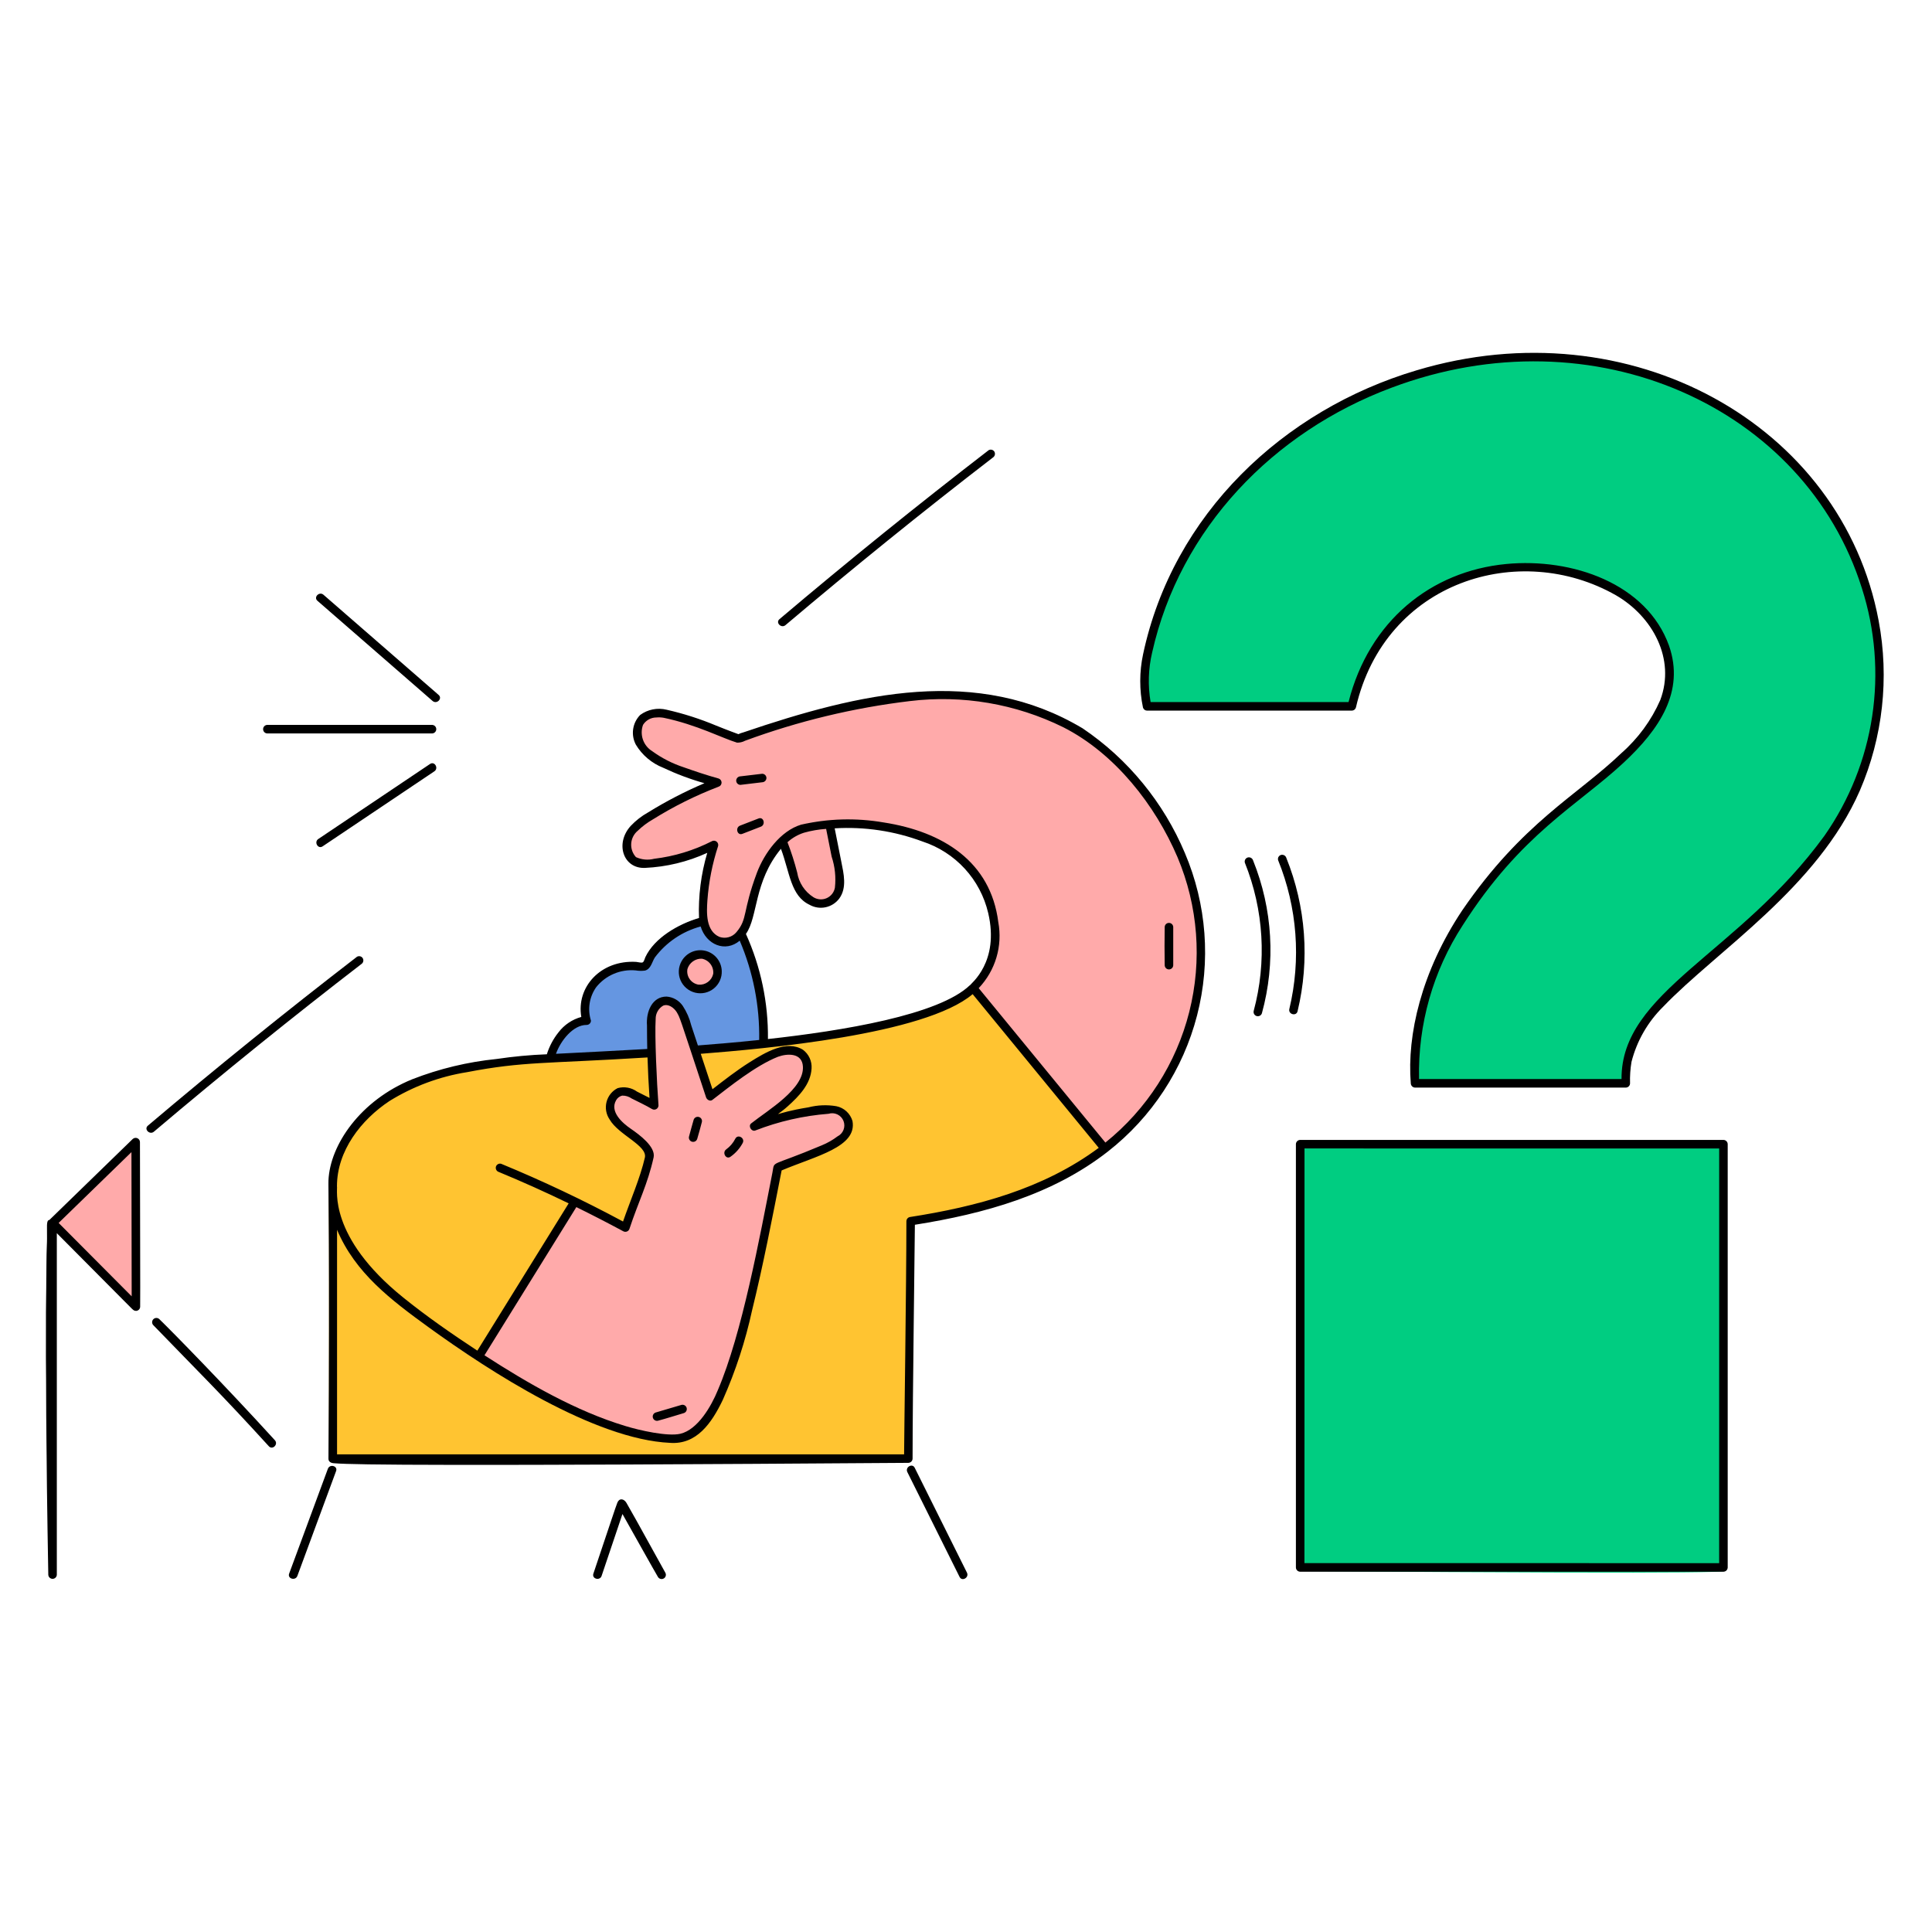 <svg width="400" height="400" viewBox="0 0 400 400" fill="none" xmlns="http://www.w3.org/2000/svg">
<path d="M154.295 193.348C151.219 197.614 145.525 196.108 144.851 190.148C140.561 191.208 136.786 193.756 134.199 197.338C133.453 198.466 133.525 199.184 133.089 199.36C132.621 199.415 132.147 199.386 131.689 199.274C124.489 198.854 119.307 204.384 120.489 210.64C118.572 211.13 116.879 212.259 115.689 213.84C114.612 215.197 113.798 216.743 113.289 218.398C113.825 218.37 130.939 217.498 134.101 217.302C134.063 215.638 134.035 213.976 134.041 212.302C133.831 209.468 135.085 206.452 137.967 206.448C138.616 206.495 139.246 206.687 139.81 207.01C140.375 207.334 140.859 207.78 141.227 208.316C142.033 209.54 142.621 210.893 142.967 212.316C143.439 213.739 143.91 215.161 144.381 216.582C146.397 216.424 154.155 215.754 158.809 215.24C158.937 207.699 157.396 200.224 154.295 193.348ZM141.799 204.106C141.198 203.431 140.82 202.587 140.716 201.689C140.612 200.791 140.787 199.883 141.217 199.088C141.658 198.378 142.278 197.797 143.016 197.403C143.753 197.01 144.582 196.819 145.417 196.848C145.479 196.879 145.549 196.888 145.617 196.874C146.604 197.064 147.501 197.574 148.167 198.326C148.834 199.079 149.233 200.03 149.303 201.032C149.306 201.903 149.049 202.755 148.565 203.479C148.081 204.203 147.392 204.766 146.586 205.096C145.78 205.426 144.894 205.508 144.041 205.332C143.189 205.155 142.408 204.729 141.799 204.106Z" fill="#6596E1"/>
<path d="M145.621 196.875C145.553 196.888 145.483 196.879 145.421 196.849C144.585 196.819 143.757 197.01 143.019 197.404C142.282 197.797 141.661 198.378 141.221 199.089C140.896 199.672 140.71 200.322 140.679 200.988C140.647 201.655 140.77 202.32 141.038 202.931C141.306 203.542 141.712 204.083 142.224 204.511C142.736 204.939 143.34 205.243 143.988 205.398C144.637 205.554 145.313 205.558 145.964 205.409C146.614 205.259 147.221 204.962 147.738 204.539C148.254 204.116 148.665 203.58 148.94 202.971C149.214 202.363 149.344 201.7 149.319 201.033C149.248 200.028 148.847 199.076 148.178 198.324C147.509 197.571 146.61 197.062 145.621 196.875Z" fill="#FFAAAA"/>
<path d="M61.448 326.242L69.462 304.534C69.8 303.62 68.338 303.226 68.002 304.134L59.988 325.84C59.65 326.756 61.112 327.15 61.448 326.242Z" fill="#00CD81"/>
<path d="M126.329 231.719C125.979 231.213 125.741 230.637 125.63 230.032C125.52 229.426 125.54 228.804 125.69 228.207C125.839 227.609 126.114 227.051 126.496 226.568C126.879 226.086 127.36 225.691 127.907 225.409C128.573 225.225 129.271 225.194 129.951 225.317C130.631 225.44 131.274 225.715 131.833 226.121C132.749 226.591 133.695 227.047 134.617 227.533C134.269 222.563 134.217 219.551 134.125 217.299C130.963 217.499 111.621 218.477 110.775 218.529C108.119 218.691 105.483 219.067 102.841 219.371C96.874 220 91.015 221.412 85.417 223.571C74.817 227.789 68.437 237.063 68.129 244.431C68.225 243.489 69.707 243.489 69.635 244.453C68.905 254.373 75.599 262.453 83.369 268.715C88.307 272.701 93.559 276.343 98.867 279.821L117.917 249.099C113.117 246.775 108.25 244.587 103.317 242.537C102.429 242.169 102.819 240.707 103.717 241.079C112.364 244.646 120.822 248.655 129.057 253.091C130.399 249.191 133.673 241.229 133.693 239.091C132.627 236.183 128.161 234.905 126.329 231.719Z" fill="#FFC431"/>
<path d="M228.199 238.344L200.925 205.098C200.788 204.954 200.712 204.762 200.712 204.563C200.712 204.364 200.788 204.173 200.925 204.028C192.021 212.662 156.755 215.612 144.401 216.582C144.401 216.582 146.579 223.158 147.423 225.71C149.955 223.752 152.477 221.774 155.187 220.066C158.545 217.952 162.801 215.39 166.155 217.442C166.734 217.877 167.195 218.45 167.495 219.108C167.796 219.767 167.927 220.49 167.877 221.212C167.697 224.438 165.267 226.918 163.009 228.93C159.181 232.346 158.909 230.73 167.395 229.382C170.395 228.906 175.349 228.182 176.355 232.14C177.315 237.472 168.541 239.34 161.695 242.234C159.247 254.704 154.943 278.444 149.523 289.754C147.123 294.78 144.213 298.93 138.701 298.6C133.025 298.138 127.471 296.709 122.277 294.374C110.429 289.113 99.215 282.525 88.851 274.738C80.795 268.896 73.251 263.138 69.633 253.97C68.686 251.564 68.16 249.013 68.077 246.428C68.033 249.504 68.121 252.594 68.121 255.664C68.121 292.102 68.067 300.082 68.169 301.906C68.215 302.768 68.473 302.756 69.025 302.814C72.197 303.148 90.041 303.446 188.055 302.748C188.255 302.746 188.446 302.666 188.588 302.525C188.729 302.383 188.81 302.192 188.813 301.992C188.905 289.1 189.285 256.756 189.289 253.474C203.701 251.19 217.607 247.34 229.117 238.462C229.138 238.442 229.158 238.42 229.177 238.396C229.036 238.51 228.858 238.568 228.678 238.558C228.497 238.548 228.327 238.472 228.199 238.344Z" fill="#FFC431"/>
<path d="M198.78 326.425C199.214 327.297 200.52 326.531 200.086 325.661L189.274 303.953C188.84 303.081 187.534 303.847 187.968 304.717L198.78 326.425Z" fill="#00CD81"/>
<path d="M129.323 310.919C129.245 310.794 129.133 310.693 129 310.63C128.866 310.567 128.718 310.544 128.572 310.563C128.426 310.582 128.288 310.643 128.176 310.739C128.064 310.834 127.981 310.96 127.939 311.101C126.551 315.423 123.179 325.231 122.973 325.841C122.663 326.767 124.123 327.163 124.433 326.241C125.883 321.939 128.833 313.149 128.833 313.149C130.701 316.459 135.663 325.325 136.319 326.423C136.369 326.508 136.435 326.584 136.515 326.644C136.594 326.704 136.684 326.747 136.78 326.773C136.876 326.798 136.976 326.804 137.075 326.79C137.173 326.777 137.268 326.744 137.354 326.694C137.439 326.644 137.514 326.577 137.574 326.498C137.634 326.419 137.678 326.328 137.703 326.232C137.729 326.136 137.735 326.036 137.721 325.938C137.708 325.839 137.675 325.744 137.625 325.659C135.169 321.189 129.599 311.381 129.323 310.919Z" fill="#00CD81"/>
<path d="M249.111 191.928C247.88 180.808 243.357 170.308 236.121 161.774C229.081 152.773 219.012 146.633 207.785 144.498C191.585 140.998 173.911 145.228 157.871 150.446C157.607 150.532 153.231 151.956 152.887 152.142C148.049 150.068 143.058 148.369 137.959 147.06C137.047 146.843 136.098 146.824 135.178 147.005C134.258 147.186 133.387 147.563 132.625 148.11C131.86 148.887 131.363 149.888 131.205 150.967C131.048 152.046 131.238 153.147 131.749 154.11C133.038 156.265 135.009 157.93 137.349 158.84C140.207 160.187 143.174 161.291 146.217 162.14C142.067 163.877 138.06 165.937 134.233 168.302C132.914 169.038 131.714 169.968 130.673 171.062C127.449 174.592 129.101 179.74 133.515 179.558C138.05 179.342 142.5 178.247 146.617 176.332C145.491 180.222 144.059 187.694 145.135 191.642C146.231 195.664 150.493 197.042 153.179 194.528C157.267 191.14 155.293 183.128 161.723 175.486C163.623 180.502 163.769 185.368 167.657 187.208C168.638 187.766 169.789 187.947 170.893 187.717C171.998 187.487 172.981 186.861 173.657 185.958C175.269 183.758 174.555 180.882 174.057 178.414C173.588 176.069 173.121 173.722 172.657 171.374C178.909 170.978 185.175 171.908 191.043 174.102C194.296 175.3 197.254 177.182 199.717 179.622C201.846 181.876 203.427 184.59 204.339 187.554C205.25 190.518 205.467 193.651 204.973 196.712C204.393 199.502 202.982 202.05 200.925 204.022C200.786 204.166 200.709 204.358 200.709 204.557C200.709 204.757 200.786 204.949 200.925 205.092C200.925 205.092 227.085 236.978 228.199 238.338C228.343 238.476 228.535 238.553 228.734 238.553C228.933 238.553 229.125 238.476 229.269 238.338C236.231 232.911 241.702 225.807 245.172 217.691C248.642 209.574 249.997 200.711 249.111 191.928ZM157.489 171.036L153.659 172.518C152.749 172.87 152.359 171.406 153.259 171.058L157.089 169.576C157.999 169.224 158.387 170.688 157.489 171.036ZM157.799 161.836L153.305 162.368C152.337 162.482 152.349 160.968 153.305 160.854L157.799 160.32C158.767 160.2 158.755 161.722 157.799 161.836ZM162.535 174.656C162.391 174.784 162.203 174.852 162.01 174.846C161.817 174.84 161.633 174.761 161.497 174.625C161.36 174.488 161.281 174.305 161.275 174.112C161.269 173.919 161.337 173.731 161.465 173.586C164.205 170.744 167.807 170.186 171.751 169.91C172.723 169.844 172.713 171.34 171.751 171.424C167.987 171.748 165.243 172.044 162.535 174.656ZM241.267 199.856V191.928C241.267 191.728 241.347 191.535 241.489 191.394C241.63 191.252 241.823 191.172 242.023 191.172C242.224 191.172 242.416 191.252 242.558 191.394C242.699 191.535 242.779 191.728 242.779 191.928C242.825 194.57 242.831 197.212 242.779 199.852C242.776 199.952 242.754 200.05 242.713 200.141C242.672 200.232 242.613 200.313 242.54 200.381C242.467 200.449 242.381 200.502 242.288 200.536C242.194 200.571 242.095 200.586 241.995 200.582C241.804 200.574 241.623 200.495 241.488 200.359C241.353 200.224 241.274 200.043 241.267 199.852V199.856Z" fill="#FFAAAA"/>
<path d="M259.686 209.345C259.645 209.534 259.678 209.732 259.779 209.898C259.879 210.064 260.039 210.185 260.226 210.236C260.414 210.288 260.613 210.265 260.784 210.174C260.955 210.082 261.085 209.929 261.146 209.745C264.017 199.308 263.374 188.216 259.316 178.181C258.956 177.287 257.494 177.677 257.856 178.581C260.892 186.154 261.982 194.368 261.026 202.471C260.732 204.789 260.284 207.085 259.686 209.345Z" fill="black"/>
<path d="M267.066 208.928C266.838 209.874 268.298 210.278 268.526 209.328C271.07 198.782 270.257 187.705 266.2 177.644C265.84 176.752 264.376 177.142 264.742 178.044C268.722 187.844 269.534 198.643 267.066 208.928Z" fill="black"/>
<path d="M66.879 123.227C66.147 122.591 65.079 123.657 65.809 124.297L89.655 145.043C90.387 145.679 91.455 144.613 90.725 143.973C89.511 142.917 68.093 124.281 66.879 123.227Z" fill="black"/>
<path d="M242.783 199.853C242.83 197.213 242.83 194.572 242.783 191.929C242.783 191.728 242.704 191.536 242.562 191.394C242.42 191.253 242.228 191.173 242.027 191.173C241.827 191.173 241.635 191.253 241.493 191.394C241.351 191.536 241.271 191.728 241.271 191.929V199.853C241.279 200.054 241.366 200.243 241.514 200.38C241.661 200.517 241.857 200.59 242.057 200.583C242.249 200.577 242.431 200.498 242.566 200.363C242.701 200.227 242.779 200.044 242.783 199.853Z" fill="#FFAAAA"/>
<path d="M55.315 150.21C55.121 150.22 54.938 150.304 54.804 150.445C54.67 150.586 54.596 150.773 54.596 150.967C54.596 151.161 54.67 151.348 54.804 151.489C54.938 151.63 55.121 151.714 55.315 151.724H89.483C89.677 151.714 89.86 151.63 89.993 151.489C90.127 151.348 90.202 151.161 90.202 150.967C90.202 150.773 90.127 150.586 89.993 150.445C89.86 150.304 89.677 150.22 89.483 150.21H55.315Z" fill="black"/>
<path d="M89.866 159.584C90.666 159.044 89.914 157.734 89.102 158.278L65.964 173.814C65.164 174.354 65.916 175.666 66.728 175.12L89.866 159.584Z" fill="black"/>
<path d="M69.638 253.971C73.25 263.129 80.778 268.885 88.856 274.739C92.088 277.08 95.376 279.343 98.72 281.527C98.549 281.423 98.425 281.257 98.375 281.063C98.324 280.87 98.35 280.665 98.448 280.491L98.868 279.813C93.56 276.335 88.308 272.693 83.37 268.707C75.612 262.445 68.902 254.401 69.636 244.445C69.708 243.481 68.236 243.481 68.13 244.423C68.076 245.088 68.06 245.755 68.082 246.423C68.162 249.009 68.688 251.563 69.638 253.971Z" fill="#FFAAAA"/>
<path d="M103.319 242.529C108.252 244.571 113.119 246.759 117.919 249.091L118.355 248.387C118.459 248.217 118.625 248.095 118.817 248.045C119.01 247.994 119.215 248.02 119.389 248.117C114.241 245.606 109.019 243.257 103.723 241.071C102.821 240.699 102.429 242.163 103.319 242.529Z" fill="#FFAAAA"/>
<path d="M157.087 169.577L153.257 171.059C152.359 171.407 152.749 172.871 153.657 172.519L157.487 171.037C158.387 170.689 157.999 169.225 157.087 169.577Z" fill="#FFAAAA"/>
<path d="M153.305 162.367L157.799 161.835C158.755 161.721 158.767 160.207 157.799 160.321L153.305 160.853C152.349 160.967 152.337 162.481 153.305 162.367Z" fill="#FFAAAA"/>
<path d="M161.466 173.584C161.338 173.729 161.27 173.917 161.276 174.11C161.282 174.303 161.361 174.486 161.497 174.623C161.634 174.759 161.817 174.839 162.01 174.845C162.203 174.85 162.391 174.782 162.536 174.654C165.204 172.082 167.804 171.764 171.752 171.422C172.714 171.338 172.724 169.842 171.752 169.908C167.8 170.176 164.2 170.742 161.466 173.584Z" fill="#FFAAAA"/>
<path d="M176.36 232.14C175.36 228.184 170.398 228.906 167.4 229.382C158.952 230.726 159.158 232.37 163.014 228.93C165.272 226.918 167.702 224.438 167.882 221.212C167.932 220.49 167.801 219.767 167.5 219.108C167.2 218.45 166.739 217.877 166.16 217.442C165.068 216.787 163.78 216.54 162.524 216.744C157.924 217.44 151.14 222.84 147.428 225.71C146.584 223.158 143.464 213.738 142.992 212.31C142.646 210.887 142.057 209.534 141.252 208.31C140.884 207.774 140.399 207.328 139.835 207.004C139.271 206.681 138.641 206.489 137.992 206.442C135.104 206.442 133.856 209.474 134.066 212.296C134.052 216.558 134.256 222.348 134.618 227.52C133.696 227.034 132.75 226.578 131.834 226.108C131.275 225.703 130.632 225.428 129.952 225.305C129.272 225.181 128.574 225.213 127.908 225.396C127.36 225.678 126.88 226.074 126.497 226.556C126.115 227.038 125.84 227.597 125.69 228.194C125.541 228.791 125.521 229.414 125.631 230.019C125.741 230.625 125.98 231.2 126.33 231.706C128.118 234.814 132.636 236.19 133.698 239.078C133.678 241.2 130.394 249.2 129.062 253.078C125.862 251.362 122.604 249.784 119.388 248.112C119.213 248.017 119.009 247.992 118.817 248.042C118.625 248.093 118.459 248.214 118.354 248.382L98.448 280.486C98.352 280.661 98.326 280.866 98.377 281.059C98.428 281.251 98.55 281.417 98.72 281.522C106.216 286.431 114.095 290.728 122.282 294.37C127.476 296.705 133.03 298.134 138.706 298.596C144.21 298.926 147.106 294.796 149.528 289.75C152.175 283.788 154.205 277.57 155.584 271.194C157.846 262.008 159.742 252.22 161.7 242.23C168.62 239.312 177.316 237.454 176.36 232.14ZM151.18 239.382C150.38 239.948 149.634 238.64 150.416 238.074C151.23 237.481 151.895 236.705 152.356 235.808C152.806 234.942 154.118 235.712 153.662 236.572C153.064 237.689 152.214 238.651 151.18 239.382ZM142.78 235.34C143.078 234.18 143.398 233.026 143.738 231.876C143.793 231.685 143.921 231.524 144.094 231.426C144.268 231.329 144.472 231.304 144.664 231.357C144.856 231.409 145.019 231.535 145.119 231.707C145.218 231.88 145.246 232.084 145.196 232.276C144.897 233.436 144.578 234.591 144.238 235.74C144.183 235.931 144.055 236.093 143.881 236.19C143.708 236.288 143.503 236.313 143.311 236.26C143.12 236.207 142.956 236.081 142.857 235.909C142.757 235.737 142.73 235.533 142.78 235.34ZM141.544 292.446C139.762 292.988 137.972 293.5 136.186 294.026C135.996 294.067 135.798 294.034 135.632 293.934C135.466 293.833 135.345 293.673 135.294 293.486C135.243 293.299 135.265 293.099 135.357 292.928C135.448 292.757 135.602 292.628 135.786 292.566C137.568 292.024 139.358 291.514 141.144 290.986C141.333 290.945 141.531 290.978 141.697 291.079C141.863 291.179 141.984 291.34 142.035 291.527C142.087 291.714 142.064 291.914 141.973 292.085C141.881 292.256 141.728 292.385 141.544 292.446Z" fill="#FFAAAA"/>
<path d="M388.834 128.544C381.35 88.616 338.172 63.378 293.292 76.804C265.692 85.058 242.944 106.484 236.774 135.514C236.008 139.116 236.002 142.838 236.756 146.442C236.801 146.602 236.896 146.742 237.027 146.842C237.159 146.943 237.319 146.997 237.484 146.998H279.872C280.038 146.997 280.198 146.942 280.33 146.841C280.461 146.741 280.557 146.601 280.602 146.442C286.664 120.132 314.76 111.734 334.62 123.128C342.248 127.504 347.084 136.422 343.858 144.964C340.92 152.752 331.77 159.738 324.818 165.206C316.332 171.799 308.919 179.668 302.844 188.532C294.546 200.808 291.406 214.406 292.21 224.286C292.215 224.486 292.297 224.676 292.438 224.817C292.579 224.958 292.769 225.039 292.968 225.044H336.6C336.801 225.043 336.993 224.963 337.134 224.821C337.276 224.679 337.356 224.487 337.356 224.286C337.313 222.788 337.415 221.289 337.662 219.81C338.759 215.451 341.04 211.48 344.252 208.336C355.748 196.4 376.288 183.6 384.958 163.6C389.718 152.563 391.068 140.355 388.834 128.544Z" fill="#00CD81"/>
<path d="M357.58 236.889C357.577 236.689 357.496 236.498 357.354 236.357C357.213 236.216 357.022 236.135 356.822 236.133H269.186C268.986 236.135 268.795 236.216 268.654 236.357C268.513 236.498 268.432 236.689 268.43 236.889V324.525C268.431 324.725 268.511 324.916 268.653 325.058C268.794 325.199 268.986 325.279 269.186 325.281C363.08 325.951 356.94 325.403 357.356 325.057C357.497 324.916 357.577 324.725 357.58 324.525C357.55 320.739 357.612 241.449 357.58 236.889Z" fill="#00CD81"/>
<path d="M10.159 253.326C10.139 253.384 10.025 253.202 9.9 254.64C9.584 258.264 9.2 272.164 10.126 326.04C10.136 326.234 10.22 326.417 10.361 326.551C10.501 326.685 10.688 326.759 10.883 326.759C11.077 326.759 11.264 326.685 11.405 326.551C11.545 326.417 11.63 326.234 11.639 326.04V255.01C10.339 253.704 10.213 253.66 10.159 253.326Z" fill="black"/>
<path d="M28.852 236.448C28.85 236.347 28.828 236.248 28.787 236.156C28.746 236.064 28.688 235.981 28.614 235.911C28.541 235.842 28.455 235.788 28.361 235.753C28.267 235.717 28.166 235.7 28.066 235.704C27.544 235.718 28.45 235.05 10.348 252.642C10.216 252.789 10.143 252.979 10.143 253.177C10.143 253.374 10.216 253.565 10.348 253.712C27.716 271.172 27.456 270.964 27.66 271.1C27.765 271.19 27.893 271.25 28.03 271.272C28.166 271.294 28.306 271.277 28.434 271.224C28.562 271.171 28.673 271.083 28.754 270.971C28.835 270.859 28.884 270.726 28.894 270.588C28.922 270.458 28.854 236.576 28.852 236.448Z" fill="#FFAAAA"/>
<path d="M74.734 199.502C74.903 199.397 75.025 199.231 75.075 199.038C75.126 198.845 75.101 198.641 75.005 198.466C74.904 198.293 74.738 198.167 74.544 198.116C74.35 198.065 74.143 198.093 73.969 198.194C59.116 209.637 44.691 221.288 30.695 233.148C29.95 233.778 31.026 234.844 31.765 234.218C45.828 222.309 60.151 210.737 74.734 199.502Z" fill="#FFE660"/>
<path d="M55.751 299.346C56.409 300.066 57.477 298.994 56.821 298.276C46.647 287.106 35.593 275.808 32.913 273.216C32.768 273.088 32.58 273.02 32.387 273.026C32.194 273.032 32.011 273.111 31.874 273.247C31.738 273.384 31.659 273.567 31.653 273.76C31.647 273.953 31.715 274.141 31.843 274.286C41.259 284.028 45.697 288.306 55.751 299.346Z" fill="#FFE660"/>
<path d="M162.536 129.336C176.605 117.421 190.928 105.849 205.504 94.62C205.673 94.515 205.796 94.349 205.847 94.156C205.898 93.964 205.872 93.759 205.776 93.584C205.726 93.498 205.659 93.423 205.58 93.363C205.501 93.303 205.411 93.259 205.315 93.234C205.219 93.209 205.119 93.203 205.021 93.216C204.922 93.229 204.827 93.262 204.742 93.312C189.856 104.779 175.431 116.43 161.466 128.266C160.722 128.896 161.8 129.962 162.536 129.336Z" fill="#FFE660"/>
<path d="M142.774 235.341C142.724 235.533 142.752 235.737 142.851 235.91C142.951 236.082 143.114 236.208 143.306 236.26C143.498 236.313 143.702 236.288 143.876 236.191C144.049 236.093 144.177 235.932 144.232 235.741C144.572 234.593 144.892 233.438 145.19 232.277C145.241 232.084 145.213 231.88 145.113 231.708C145.014 231.536 144.851 231.41 144.659 231.357C144.467 231.304 144.262 231.329 144.089 231.427C143.916 231.524 143.787 231.686 143.732 231.877C143.392 233.026 143.073 234.181 142.774 235.341Z" fill="#FFAAAA"/>
<path d="M151.18 239.382C152.214 238.651 153.064 237.689 153.662 236.572C154.118 235.712 152.806 234.942 152.356 235.808C151.895 236.705 151.23 237.481 150.416 238.074C149.634 238.64 150.386 239.948 151.18 239.382Z" fill="#FFAAAA"/>
<path d="M136.18 294.026C137.966 293.5 139.756 292.988 141.538 292.446C141.722 292.385 141.876 292.255 141.967 292.084C142.059 291.913 142.081 291.714 142.03 291.526C141.979 291.339 141.858 291.179 141.692 291.079C141.526 290.978 141.328 290.945 141.138 290.986C139.352 291.514 137.562 292.024 135.78 292.566C135.596 292.627 135.443 292.757 135.351 292.928C135.26 293.099 135.237 293.298 135.289 293.485C135.34 293.673 135.461 293.833 135.627 293.933C135.793 294.034 135.991 294.067 136.18 294.026Z" fill="#FFAAAA"/>
<path d="M149.434 201.032C149.402 200.059 149.052 199.123 148.437 198.369C147.822 197.614 146.976 197.082 146.029 196.855C145.083 196.628 144.088 196.718 143.197 197.111C142.307 197.504 141.57 198.179 141.1 199.032C140.766 199.632 140.575 200.301 140.542 200.987C140.51 201.673 140.636 202.357 140.912 202.986C141.188 203.615 141.606 204.171 142.132 204.612C142.659 205.053 143.281 205.365 143.949 205.525C144.616 205.686 145.312 205.689 145.982 205.536C146.651 205.382 147.276 205.076 147.807 204.641C148.338 204.205 148.762 203.653 149.044 203.027C149.326 202.401 149.46 201.718 149.434 201.032ZM142.316 200.682V200.66C142.501 200.014 142.897 199.45 143.441 199.056C143.985 198.662 144.645 198.462 145.316 198.488C146.025 198.622 146.658 199.015 147.093 199.591C147.528 200.167 147.733 200.883 147.668 201.602C147.523 202.284 147.134 202.889 146.575 203.305C146.016 203.722 145.325 203.92 144.63 203.864C144.269 203.807 143.923 203.679 143.611 203.489C143.3 203.298 143.029 203.048 142.814 202.752C142.599 202.457 142.445 202.122 142.359 201.767C142.274 201.411 142.259 201.043 142.316 200.682Z" fill="black"/>
<path d="M61.567 326.276C62.469 323.838 69.249 305.476 69.583 304.568C69.983 303.5 68.271 303.04 67.881 304.1L59.865 325.8C59.471 326.874 61.177 327.334 61.567 326.276Z" fill="black"/>
<path d="M187.857 304.78L198.671 326.486C199.177 327.504 200.699 326.61 200.195 325.596C197.721 320.632 193.659 312.472 189.383 303.888C188.877 302.872 187.353 303.764 187.857 304.78Z" fill="black"/>
<path d="M136.219 326.486C136.278 326.586 136.355 326.674 136.448 326.744C136.54 326.814 136.645 326.865 136.757 326.894C136.869 326.924 136.986 326.931 137.101 326.915C137.216 326.9 137.326 326.861 137.426 326.803C137.526 326.745 137.614 326.667 137.684 326.575C137.754 326.482 137.805 326.377 137.835 326.265C137.864 326.153 137.871 326.036 137.856 325.921C137.84 325.807 137.802 325.696 137.743 325.596C132.095 315.358 130.257 312.092 129.701 311.156C129.167 310.258 128.213 310.116 127.815 311.118C127.417 312.12 126.393 315.294 122.853 325.806C122.489 326.886 124.193 327.348 124.555 326.276C125.993 322.009 127.432 317.737 128.873 313.458C130.693 316.688 135.565 325.4 136.219 326.486Z" fill="black"/>
<path d="M245.314 176.6C240.907 166.132 233.557 157.17 224.154 150.8C202.296 137.762 178.042 143.422 153.9 151.634C153.548 151.721 153.205 151.844 152.878 152.002C152.65 151.91 150.838 151.272 148.302 150.24C144.97 148.842 141.523 147.737 138 146.938C137.067 146.709 136.095 146.688 135.152 146.875C134.21 147.062 133.319 147.454 132.544 148.022C131.759 148.819 131.248 149.846 131.087 150.954C130.927 152.062 131.124 153.192 131.65 154.18C132.958 156.349 134.944 158.027 137.302 158.954C140.057 160.255 142.916 161.326 145.848 162.154C141.811 163.871 137.91 165.892 134.178 168.2C132.852 168.939 131.645 169.876 130.6 170.978C127.282 174.61 129.022 179.872 133.53 179.69C137.991 179.488 142.372 178.43 146.432 176.572C145.137 180.946 144.56 185.502 144.724 190.062C140.4 191.346 135.502 194.164 133.61 198.176C133.476 198.464 133.342 199.116 133.058 199.252C132.774 199.388 132.02 199.166 131.708 199.148C124.356 198.722 119.284 204.366 120.354 210.548C118.467 211.065 116.803 212.189 115.62 213.748C114.548 215.096 113.734 216.631 113.22 218.276C109.746 218.411 106.281 218.735 102.842 219.248C96.85 219.851 90.968 221.264 85.356 223.448C74.616 227.814 68.312 237.02 68.004 244.416C67.94 244.646 68.288 260.402 68.004 301.986C68.004 302.972 69.122 302.942 69.326 302.96C73.436 303.294 93.308 303.536 188.058 302.868C188.291 302.865 188.514 302.771 188.679 302.606C188.844 302.441 188.938 302.219 188.94 301.986C188.94 289.094 189.41 256.822 189.416 253.574C203.858 251.278 217.924 247.36 229.36 238.426C238.46 231.318 244.957 221.403 247.842 210.223C250.727 199.043 249.838 187.223 245.314 176.6ZM121.466 212.2C121.583 212.199 121.699 212.175 121.807 212.13C121.915 212.084 122.012 212.018 122.094 211.934C122.176 211.851 122.241 211.752 122.285 211.643C122.328 211.535 122.35 211.419 122.348 211.302C121.985 210.144 121.894 208.919 122.082 207.72C122.27 206.522 122.731 205.383 123.43 204.392C124.397 203.179 125.65 202.225 127.077 201.618C128.504 201.01 130.06 200.766 131.604 200.91C132.242 201.022 132.893 201.035 133.534 200.95C134.778 200.62 134.97 199.186 135.578 198.234C137.933 195.095 141.272 192.836 145.062 191.818C146.208 195.596 150.176 197.264 153.152 194.756C155.926 201.249 157.299 208.254 157.182 215.314C152.05 215.854 147.57 216.212 144.494 216.45L143.114 212.284C142.763 210.852 142.171 209.492 141.362 208.26C140.984 207.705 140.485 207.243 139.902 206.909C139.32 206.575 138.67 206.377 138 206.33C135.028 206.33 133.738 209.428 133.948 212.308C133.948 213.932 133.97 215.556 134.006 217.178C130.886 217.378 118.286 218.016 115.11 218.178C116.066 215.464 118.656 212.178 121.466 212.2ZM167.6 187.322C168.609 187.893 169.791 188.077 170.926 187.839C172.06 187.601 173.069 186.957 173.762 186.028C175.392 183.788 174.68 180.89 174.18 178.388C173.72 176.092 173.264 173.795 172.812 171.498C179.003 171.124 185.204 172.055 191.012 174.23C194.357 175.322 197.364 177.258 199.743 179.85C202.122 182.442 203.793 185.604 204.596 189.03C206.984 199.186 200.996 203.644 200.73 204.084C200.762 204.033 200.799 203.987 200.84 203.944C194.416 210.174 174.318 213.432 158.994 215.122C159.077 207.622 157.522 200.195 154.436 193.36C156.964 189.796 156.036 182.61 161.686 175.734C163.53 180.692 163.7 185.476 167.6 187.322ZM163.04 174.374C164.028 173.475 165.199 172.802 166.472 172.4C167.964 171.979 169.496 171.716 171.042 171.614C171.422 173.53 171.803 175.446 172.184 177.364C172.871 179.433 173.1 181.627 172.856 183.794C172.77 184.265 172.57 184.708 172.273 185.084C171.976 185.46 171.592 185.758 171.154 185.951C170.716 186.145 170.237 186.229 169.759 186.195C169.281 186.161 168.819 186.011 168.412 185.758C167.52 185.191 166.759 184.441 166.179 183.558C165.599 182.674 165.213 181.677 165.048 180.634C164.5 178.51 163.83 176.42 163.04 174.374ZM156.382 234.056C161.239 232.166 166.347 231 171.542 230.596C172.149 230.408 172.804 230.456 173.377 230.73C173.95 231.004 174.398 231.484 174.633 232.074C174.868 232.664 174.871 233.321 174.643 233.914C174.415 234.506 173.972 234.991 173.402 235.272C172.394 236.033 171.292 236.66 170.122 237.138C159.122 241.78 160.45 240.11 159.922 242.772C157.262 256.318 153.618 276.172 148.622 287.808C147.27 291.132 144.472 295.998 140.856 296.846C138.23 297.456 132.43 296.152 129.456 295.236C119.196 292.136 109.306 286.41 100.304 280.598L119.326 249.918C122.594 251.526 125.831 253.192 129.036 254.918C129.153 254.983 129.284 255.022 129.418 255.03C129.553 255.039 129.687 255.017 129.811 254.966C129.936 254.915 130.048 254.837 130.138 254.737C130.228 254.637 130.294 254.519 130.332 254.39C132.16 248.83 134.09 245.208 135.332 239.59C135.746 237.42 132.412 234.942 130.586 233.69C128.876 232.518 126.186 230.176 127.56 227.794C127.692 227.556 127.872 227.348 128.088 227.182C128.304 227.017 128.552 226.898 128.816 226.834C129.519 226.819 130.209 227.029 130.784 227.434C132.184 228.15 133.66 228.82 135.008 229.624C135.142 229.7 135.295 229.74 135.449 229.74C135.604 229.74 135.756 229.699 135.89 229.622C136.024 229.545 136.136 229.435 136.214 229.301C136.293 229.168 136.335 229.016 136.336 228.862C135.974 224.074 135.536 214.496 135.748 210.98C135.737 210.421 135.875 209.87 136.148 209.383C136.421 208.896 136.818 208.49 137.3 208.208C138.382 207.772 139.518 208.65 140.08 209.508C140.88 210.93 140.356 209.56 146.188 227.2C146.348 227.678 147.006 228.096 147.486 227.726C151.066 224.976 156.398 220.648 161.07 218.792C163.092 218.066 166.06 217.992 166.234 220.792C166.528 225.464 158.99 229.828 155.52 232.592C154.844 233.122 155.58 234.368 156.382 234.056ZM69.764 245.6C69.764 238.264 74.746 231.864 80.638 227.952C85.541 224.917 90.998 222.887 96.692 221.98C108.386 219.728 112.876 220.256 134.06 218.932C134.145 221.732 134.285 224.525 134.478 227.312C133.62 226.868 132.746 226.446 131.898 226.01C131.324 225.596 130.665 225.316 129.968 225.191C129.272 225.065 128.556 225.098 127.874 225.286C127.308 225.572 126.809 225.977 126.412 226.473C126.015 226.968 125.729 227.543 125.573 228.158C125.416 228.774 125.393 229.415 125.505 230.04C125.617 230.665 125.862 231.259 126.222 231.782C128.068 234.994 134.096 237.172 133.51 239.682C132.544 243.882 130.51 248.52 128.992 252.902C120.789 248.49 112.366 244.501 103.756 240.948C103.53 240.887 103.29 240.917 103.087 241.032C102.883 241.148 102.734 241.339 102.67 241.564C102.613 241.789 102.645 242.028 102.76 242.23C102.875 242.433 103.063 242.583 103.286 242.65C108.166 244.67 112.983 246.834 117.736 249.144L98.83 279.636C93.566 276.184 88.358 272.572 83.46 268.618C67.814 255.986 69.97 246.132 69.764 245.6ZM188.306 251.986C188.12 252.037 187.956 252.148 187.839 252.301C187.722 252.455 187.659 252.643 187.658 252.836C187.658 265.728 187.188 297.908 187.184 301.108H69.784C69.784 295.308 69.784 256.66 69.784 254.618C73.55 263.544 80.894 269.11 88.81 274.846C101.362 283.946 123.142 298.018 138.724 298.728C144.184 299.128 147.296 294.742 149.654 289.818C152.306 283.846 154.34 277.618 155.724 271.232C157.996 262.008 159.868 252.314 161.828 242.324C168.982 239.31 177.466 237.486 176.5 232.106C176.277 231.334 175.846 230.639 175.255 230.095C174.663 229.552 173.934 229.182 173.146 229.026C171.23 228.703 169.268 228.784 167.384 229.262C159.76 230.476 160.106 231.742 163.122 229.02C165.396 226.97 167.848 224.476 168.026 221.22C168.077 220.475 167.94 219.73 167.629 219.052C167.317 218.374 166.84 217.785 166.242 217.34C162.842 215.258 158.552 217.82 155.146 219.964C152.482 221.644 150 223.586 147.51 225.51C146.702 223.066 145.893 220.622 145.082 218.178C158.146 217.148 191.446 214.25 201.378 205.828L227.482 237.648C216.026 246.144 202.282 249.81 188.306 251.986ZM202.628 204.586C204.338 202.788 205.597 200.611 206.302 198.232C207.007 195.854 207.138 193.342 206.684 190.904C205.108 178.406 195.244 172.18 182.942 170.276C177.271 169.3 171.462 169.457 165.852 170.738C161.564 172.038 158.252 176.652 156.726 180.654C153.664 188.854 154.842 190.182 152.468 192.996C152.051 193.497 151.491 193.86 150.862 194.034C150.233 194.209 149.566 194.187 148.95 193.972C146.11 192.744 146.28 188.944 146.46 186.404C146.74 182.581 147.484 178.808 148.676 175.166C148.718 174.997 148.71 174.82 148.653 174.656C148.596 174.492 148.492 174.348 148.355 174.242C148.217 174.136 148.052 174.073 147.879 174.059C147.706 174.045 147.532 174.082 147.38 174.166C143.644 176.073 139.598 177.304 135.432 177.8C134.175 178.123 132.844 178.001 131.666 177.456C131.321 177.078 131.056 176.635 130.888 176.152C130.719 175.67 130.65 175.158 130.685 174.648C130.72 174.138 130.857 173.64 131.09 173.185C131.323 172.73 131.645 172.327 132.038 172C132.975 171.094 134.021 170.308 135.152 169.66C139.463 166.968 144.024 164.697 148.77 162.88C148.951 162.823 149.11 162.709 149.222 162.556C149.334 162.403 149.395 162.218 149.395 162.029C149.395 161.839 149.334 161.654 149.222 161.501C149.11 161.348 148.951 161.234 148.77 161.178C146.328 160.506 143.926 159.694 141.538 158.85C139.206 158.084 137.009 156.959 135.024 155.516C134.132 154.965 133.457 154.123 133.113 153.134C132.768 152.144 132.774 151.065 133.13 150.08C133.423 149.609 133.831 149.222 134.315 148.953C134.799 148.685 135.344 148.545 135.898 148.546C136.406 148.501 136.918 148.523 137.42 148.612C144.274 150.044 149.65 152.884 152.596 153.758C153.179 153.772 153.757 153.634 154.27 153.358C165.287 149.298 176.742 146.542 188.4 145.148C199.268 143.834 210.283 145.71 220.102 150.548C230.842 155.978 239.204 166.712 243.79 177.474C248.062 187.606 248.915 198.855 246.221 209.516C243.527 220.177 237.433 229.67 228.86 236.558L202.628 204.586Z" fill="black"/>
<path d="M260.217 210.374C260.436 210.428 260.666 210.395 260.862 210.284C261.057 210.172 261.202 209.989 261.267 209.774C264.138 199.314 263.495 188.201 259.437 178.142C259.37 177.92 259.219 177.732 259.017 177.617C258.815 177.502 258.577 177.47 258.351 177.526C258.239 177.556 258.134 177.609 258.043 177.68C257.951 177.751 257.874 177.84 257.817 177.941C257.759 178.041 257.722 178.153 257.708 178.268C257.694 178.383 257.702 178.5 257.733 178.612C261.654 188.374 262.296 199.145 259.563 209.304C259.535 209.417 259.53 209.535 259.548 209.65C259.565 209.765 259.606 209.876 259.667 209.975C259.728 210.075 259.808 210.161 259.902 210.23C259.996 210.298 260.104 210.347 260.217 210.374Z" fill="black"/>
<path d="M265.234 177C265.008 177.063 264.816 177.212 264.701 177.416C264.586 177.619 264.556 177.86 264.618 178.086C268.585 187.864 269.398 198.637 266.944 208.9C266.678 210.004 268.38 210.474 268.648 209.37C271.193 198.801 270.379 187.701 266.32 177.616C266.252 177.393 266.102 177.205 265.9 177.09C265.698 176.976 265.459 176.943 265.234 177Z" fill="black"/>
<path d="M90.816 143.882L66.97 123.136C66.116 122.394 64.862 123.638 65.722 124.386L89.568 145.132C90.422 145.874 91.676 144.63 90.816 143.882Z" fill="black"/>
<path d="M242.056 200.706C242.28 200.697 242.492 200.604 242.65 200.446C242.807 200.288 242.899 200.075 242.906 199.852V191.928C242.898 191.693 242.796 191.472 242.625 191.312C242.453 191.153 242.225 191.068 241.99 191.076C241.766 191.082 241.553 191.173 241.395 191.332C241.236 191.49 241.145 191.704 241.138 191.928C241.094 194.569 241.094 197.21 241.138 199.852C241.142 199.968 241.168 200.083 241.216 200.19C241.264 200.296 241.333 200.392 241.418 200.471C241.504 200.551 241.604 200.613 241.714 200.653C241.823 200.693 241.94 200.711 242.056 200.706Z" fill="black"/>
<path d="M89.483 150.084H55.315C55.088 150.095 54.874 150.193 54.717 150.357C54.56 150.521 54.473 150.74 54.473 150.967C54.473 151.194 54.56 151.413 54.717 151.577C54.874 151.741 55.088 151.839 55.315 151.85H89.483C89.71 151.839 89.924 151.741 90.08 151.577C90.237 151.413 90.325 151.194 90.325 150.967C90.325 150.74 90.237 150.521 90.08 150.357C89.924 150.193 89.71 150.095 89.483 150.084Z" fill="black"/>
<path d="M89.038 158.17L65.9 173.706C64.962 174.336 65.844 175.866 66.792 175.23L89.93 159.694C90.868 159.064 89.984 157.534 89.038 158.17Z" fill="black"/>
<path d="M157.054 169.454L153.224 170.936C152.176 171.336 152.624 173.05 153.694 172.64L157.524 171.156C158.572 170.75 158.116 169.042 157.054 169.454Z" fill="black"/>
<path d="M157.8 160.2L153.306 160.732C153.073 160.737 152.852 160.832 152.687 160.996C152.522 161.16 152.427 161.382 152.422 161.614C152.422 161.73 152.444 161.845 152.489 161.953C152.533 162.06 152.598 162.158 152.68 162.24C152.762 162.322 152.86 162.387 152.967 162.431C153.075 162.476 153.19 162.498 153.306 162.498L157.8 161.96C158.032 161.955 158.254 161.86 158.418 161.696C158.583 161.532 158.678 161.311 158.684 161.078C158.682 160.845 158.588 160.621 158.423 160.457C158.257 160.292 158.033 160.2 157.8 160.2Z" fill="black"/>
<path d="M388.953 128.51C381.353 87.842 337.385 63.414 293.257 76.682C265.747 84.866 242.835 106.39 236.657 135.482C235.886 139.107 235.88 142.854 236.639 146.482C236.692 146.668 236.803 146.831 236.956 146.948C237.109 147.065 237.297 147.129 237.489 147.13H279.877C280.07 147.128 280.257 147.063 280.411 146.947C280.564 146.83 280.676 146.667 280.729 146.482C286.757 120.296 314.593 111.868 334.561 123.244C342.161 127.644 346.941 136.426 343.741 144.936C341.891 149.154 339.135 152.914 335.669 155.948C326.571 164.68 315.195 170.3 302.741 188.476C294.265 201.186 291.279 214.312 292.089 224.292C292.095 224.525 292.19 224.746 292.355 224.911C292.519 225.075 292.741 225.17 292.973 225.176H336.599C336.833 225.174 337.057 225.08 337.222 224.915C337.388 224.749 337.481 224.526 337.483 224.292C337.438 222.804 337.539 221.316 337.783 219.848C338.889 215.516 341.156 211.569 344.341 208.432C355.401 196.882 376.265 183.832 385.067 163.672C389.832 152.599 391.185 140.356 388.953 128.51ZM335.721 223.4H293.799C293.54 212.125 296.688 201.034 302.833 191.578C314.955 172.578 326.567 166.832 336.157 157.902C343.557 151.006 348.847 143.178 345.557 133.692C340.941 120.818 325.503 115.46 311.837 116.772C296.279 118.262 283.449 128.55 279.205 145.354H238.219C237.636 141.951 237.744 138.465 238.537 135.104C244.297 109.368 263.677 89.388 288.075 80.282C329.959 64.494 373.701 84.256 385.487 121.796C388.227 130.349 388.955 139.42 387.614 148.3C386.274 157.181 382.901 165.632 377.759 172.996C359.983 197.456 335.581 205.278 335.721 223.4Z" fill="black"/>
<path d="M357.703 324.524V236.888C357.7 236.655 357.606 236.432 357.442 236.267C357.277 236.102 357.054 236.008 356.821 236.006H269.187C268.954 236.009 268.731 236.103 268.566 236.268C268.401 236.432 268.306 236.655 268.303 236.888V324.524C268.306 324.757 268.401 324.98 268.566 325.145C268.731 325.31 268.953 325.404 269.187 325.408H356.821C357.054 325.404 357.276 325.309 357.441 325.144C357.605 324.979 357.699 324.757 357.703 324.524ZM355.933 323.642C355.933 323.642 270.949 323.606 270.069 323.626C270.069 323.626 270.105 238.662 270.083 237.772C270.083 237.772 355.049 237.806 355.939 237.786C355.939 302.6 355.921 322.106 355.933 323.642Z" fill="black"/>
<path d="M9.999 326.04C10.01 326.267 10.108 326.481 10.272 326.637C10.437 326.794 10.655 326.882 10.882 326.882C11.11 326.882 11.328 326.794 11.492 326.637C11.657 326.481 11.755 326.267 11.765 326.04V255.316C28.131 271.766 27.377 271.06 27.577 271.194C27.7 271.299 27.85 271.369 28.01 271.394C28.17 271.42 28.334 271.401 28.483 271.338C28.633 271.276 28.762 271.173 28.857 271.042C28.952 270.911 29.008 270.755 29.019 270.594C29.065 270.372 28.977 245.212 28.977 236.448C28.973 236.276 28.918 236.108 28.82 235.966C28.723 235.824 28.586 235.714 28.427 235.648C28.268 235.581 28.093 235.563 27.924 235.594C27.754 235.624 27.597 235.704 27.471 235.822L10.257 252.55C10.129 252.696 9.675 252.332 9.729 254.256C9.853 258.654 9.045 273.064 9.999 326.04ZM27.215 238.534C27.215 246.724 27.263 266.63 27.263 268.394L12.137 253.194L27.215 238.534Z" fill="black"/>
<path d="M75.113 198.4C74.996 198.2 74.803 198.054 74.579 197.995C74.354 197.936 74.115 197.968 73.913 198.084C59.195 209.42 44.713 221.12 30.613 233.058C29.745 233.792 30.999 235.036 31.861 234.306C46.339 222.04 60.831 210.366 74.799 199.61C74.997 199.488 75.14 199.293 75.198 199.068C75.257 198.843 75.227 198.604 75.113 198.4Z" fill="black"/>
<path d="M56.911 298.186C46.685 286.958 35.629 275.666 33.001 273.126C32.919 273.044 32.821 272.979 32.714 272.934C32.607 272.89 32.492 272.867 32.377 272.867C32.261 272.867 32.146 272.89 32.039 272.934C31.932 272.979 31.835 273.044 31.753 273.126C31.671 273.208 31.606 273.305 31.561 273.412C31.517 273.519 31.494 273.634 31.494 273.75C31.494 273.866 31.517 273.98 31.561 274.087C31.606 274.194 31.671 274.292 31.753 274.374C41.081 284.024 45.717 288.512 55.663 299.434C56.429 300.276 57.675 299.024 56.911 298.186Z" fill="black"/>
<path d="M162.625 129.426C176.425 117.746 190.845 106.066 205.567 94.728C205.763 94.605 205.904 94.413 205.964 94.19C206.023 93.968 205.995 93.731 205.885 93.528C205.767 93.327 205.575 93.182 205.35 93.123C205.126 93.064 204.887 93.096 204.685 93.212C189.967 104.548 175.485 116.248 161.385 128.186C160.509 128.912 161.763 130.156 162.625 129.426Z" fill="black"/>
<path d="M144.658 231.248C144.44 231.196 144.21 231.228 144.015 231.34C143.82 231.451 143.675 231.633 143.61 231.848C143.29 233.004 142.95 234.152 142.652 235.312C142.595 235.536 142.628 235.774 142.745 235.974C142.861 236.174 143.051 236.32 143.274 236.382C143.497 236.443 143.735 236.415 143.938 236.303C144.14 236.191 144.29 236.004 144.356 235.782C144.695 234.631 145.014 233.477 145.312 232.318C145.341 232.205 145.347 232.087 145.329 231.971C145.312 231.856 145.272 231.745 145.211 231.645C145.15 231.546 145.069 231.459 144.975 231.391C144.88 231.323 144.772 231.274 144.658 231.248Z" fill="black"/>
<path d="M152.246 235.744C151.798 236.622 151.15 237.384 150.354 237.966C149.44 238.622 150.32 240.156 151.244 239.49C152.299 238.749 153.164 237.772 153.772 236.636C154.3 235.632 152.776 234.738 152.246 235.744Z" fill="black"/>
<path d="M141.104 290.864L135.744 292.446C135.529 292.518 135.35 292.669 135.243 292.869C135.136 293.069 135.11 293.302 135.171 293.521C135.231 293.739 135.373 293.926 135.567 294.043C135.761 294.16 135.993 294.197 136.214 294.148C138.014 293.668 139.786 293.094 141.572 292.568C141.792 292.501 141.976 292.35 142.086 292.149C142.197 291.947 142.224 291.711 142.163 291.49C142.103 291.268 141.958 291.079 141.76 290.963C141.563 290.846 141.327 290.811 141.104 290.864Z" fill="black"/>
</svg>
